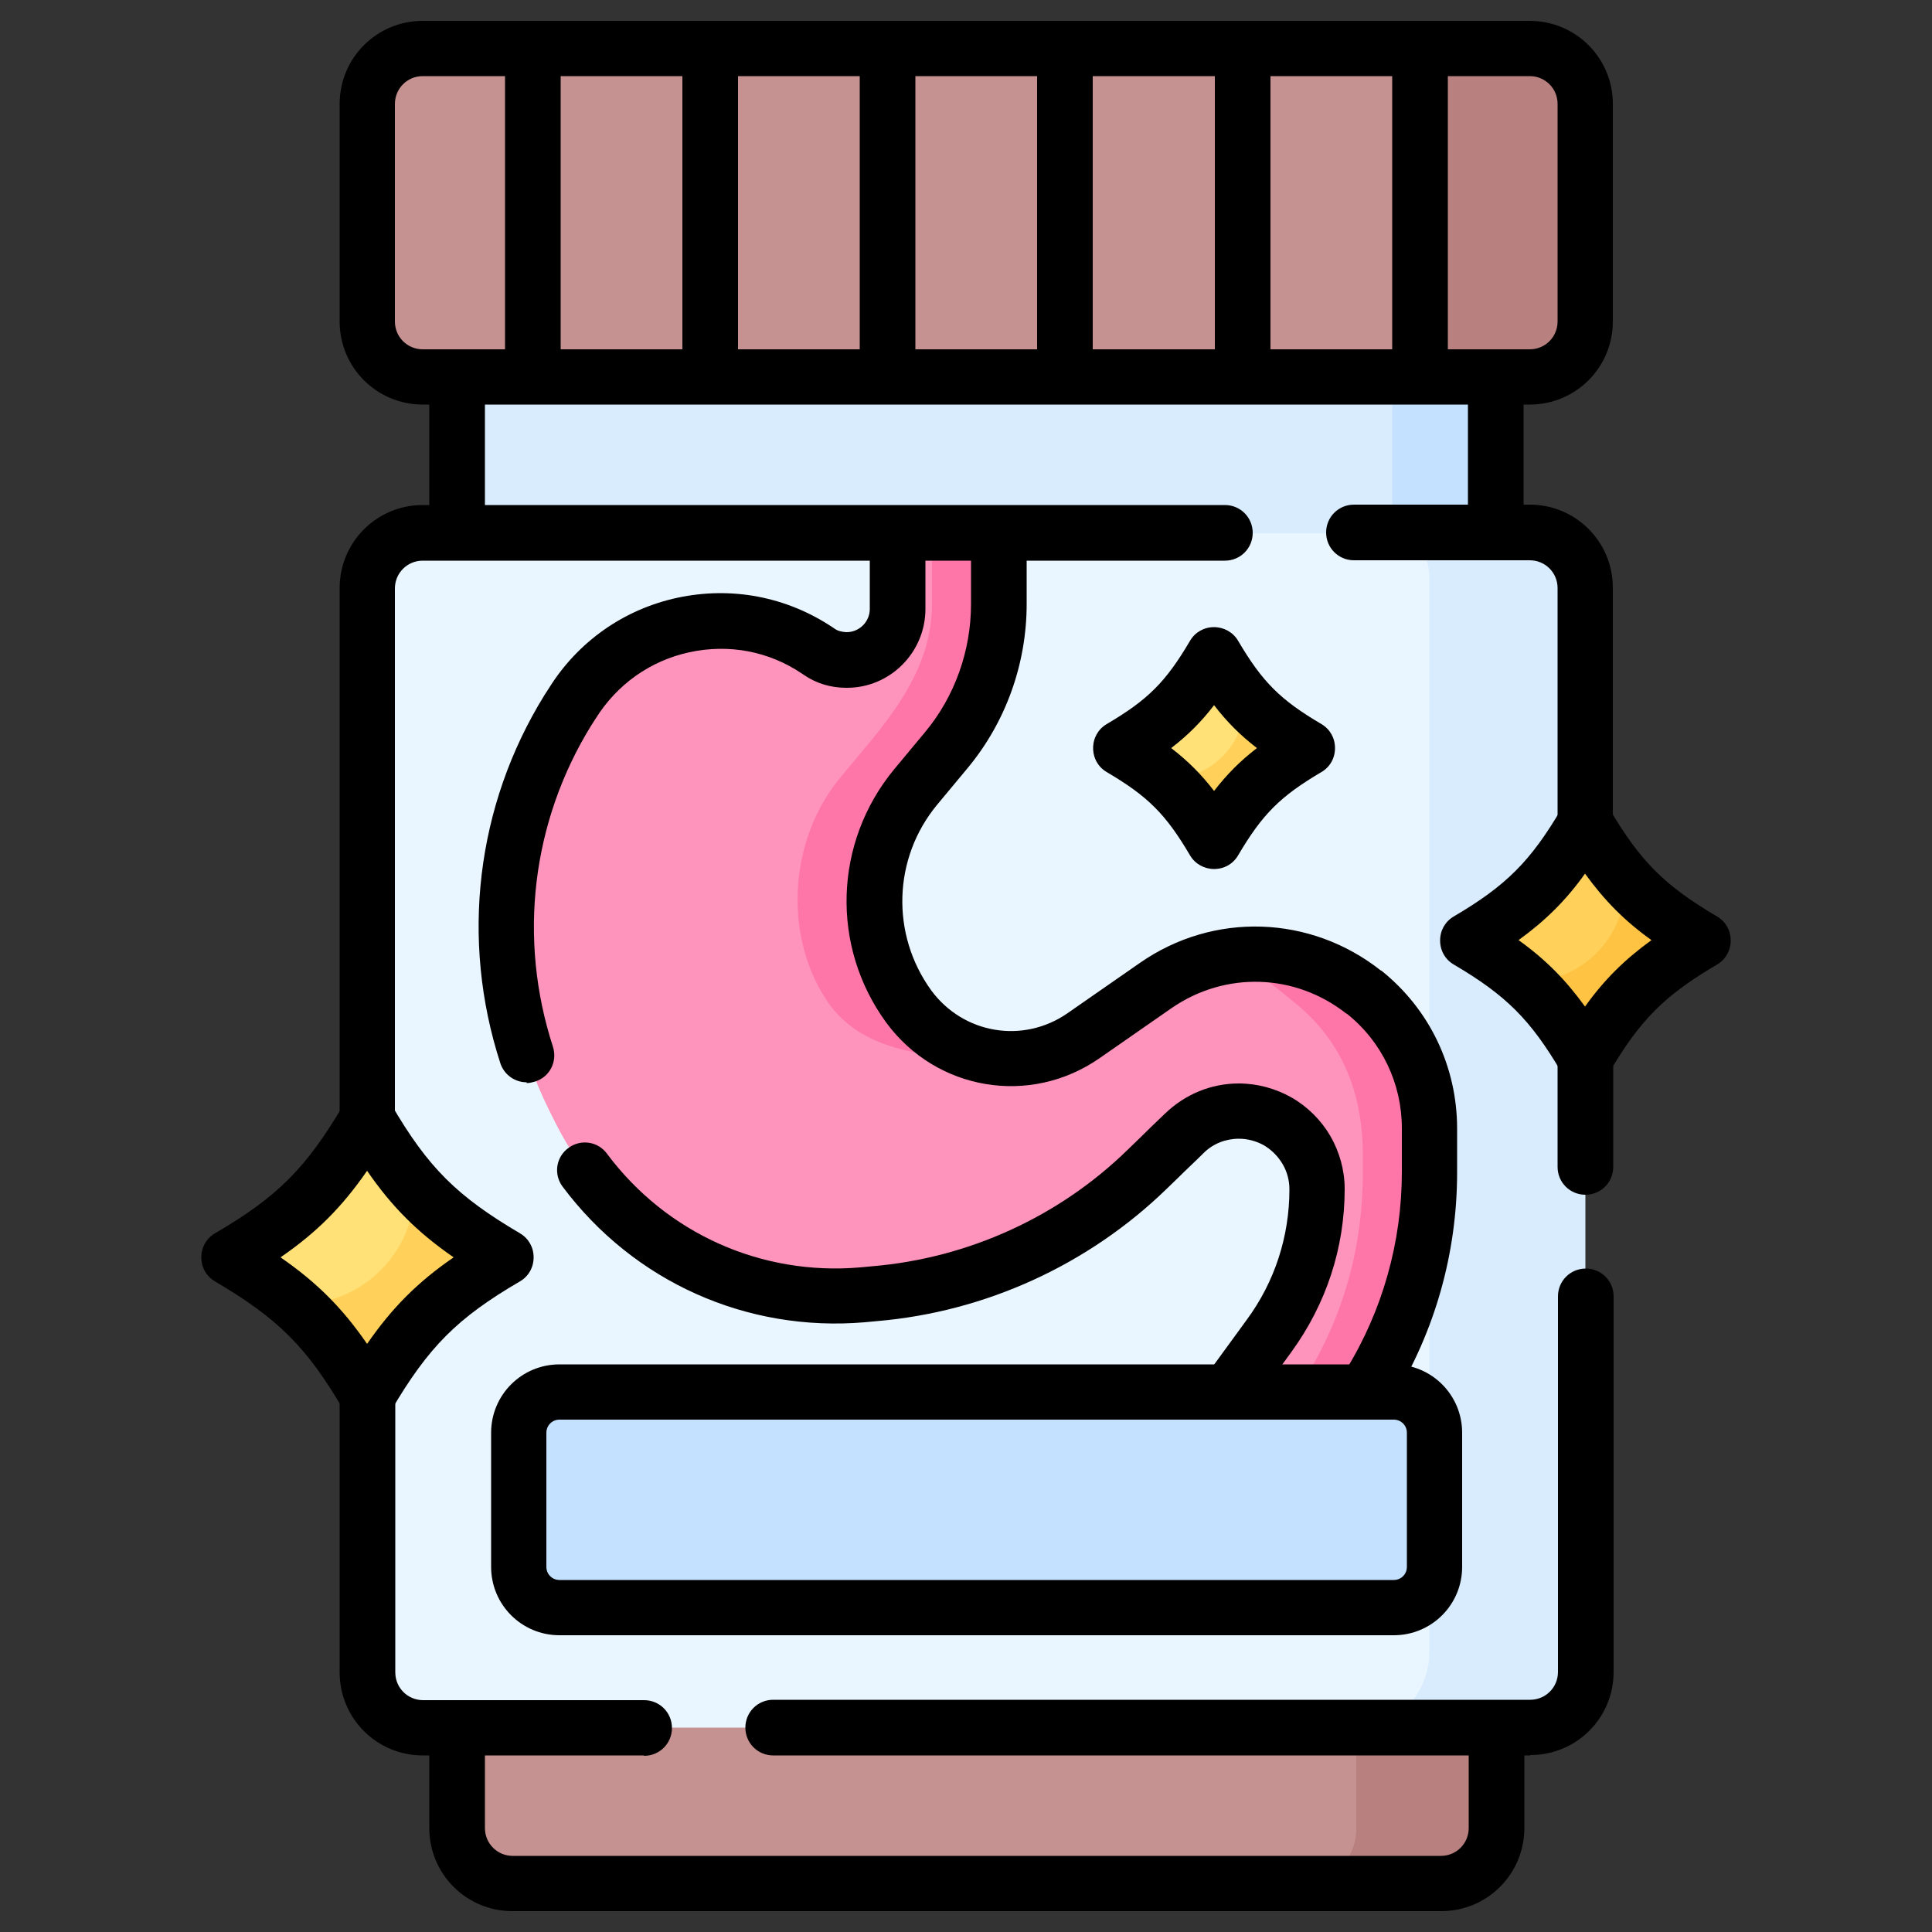 <?xml version="1.0" encoding="UTF-8"?>
<svg id="Layer_1" data-name="Layer 1" xmlns="http://www.w3.org/2000/svg" version="1.1" viewBox="0 0 50 50">
  <rect x="0" y="0" width="50" height="50" fill="#333333" stroke="none"/>
  <defs>
    <style>
      .cls-1 {
        fill: #eaf6ff;
      }

      .cls-1, .cls-2, .cls-3, .cls-4, .cls-5, .cls-6, .cls-7, .cls-8, .cls-9, .cls-10, .cls-11, .cls-12, .cls-13, .cls-14, .cls-15, .cls-16, .cls-17, .cls-18, .cls-19, .cls-20, .cls-21, .cls-22, .cls-23, .cls-24, .cls-25, .cls-26, .cls-27 {
        stroke-width: 0px;
      }

      .cls-2 {
        fill: #fee8c7;
      }

      .cls-3 {
        fill: #fe93bb;
      }

      .cls-4 {
        fill: #000;
      }

      .cls-5 {
        fill: #996136;
      }

      .cls-6 {
        fill: #a6e7f0;
      }

      .cls-7 {
        fill: #fe76a8;
      }

      .cls-8 {
        fill: #fef1da;
      }

      .cls-9 {
        fill: #55b774;
      }

      .cls-10 {
        fill: #fedf30;
      }

      .cls-11 {
        fill: #fae2c0;
      }

      .cls-12 {
        fill: #b98080;
      }

      .cls-13 {
        fill: #eda532;
      }

      .cls-14 {
        fill: #9fd179;
      }

      .cls-15 {
        fill: #c28e63;
      }

      .cls-16 {
        fill: #ffc344;
      }

      .cls-17 {
        fill: #d8ecfe;
      }

      .cls-18 {
        fill: #ffe177;
      }

      .cls-19 {
        fill: #fee97d;
      }

      .cls-20 {
        fill: #fed402;
      }

      .cls-21 {
        fill: #eaf9fa;
      }

      .cls-22 {
        fill: #d4f2f6;
      }

      .cls-23 {
        fill: #c59191;
      }

      .cls-24 {
        fill: #fee45a;
      }

      .cls-25 {
        fill: #f7e680;
      }

      .cls-26 {
        fill: #ffd15b;
      }

      .cls-27 {
        fill: #c4e2ff;
      }
    </style>
  </defs>
  <g>
    <path class="cls-14" d="M138.84,28.62l-5.9,7.07-8.33,2.36v-7.4l-.02-1.03-.17-7.25c.2-1.07.48-2.1.84-3.07,1.07-2.91,2.82-5.28,4.97-6.74,2.15,1.46,3.9,3.83,4.97,6.74.36.97.64,1.99.84,3.07l2.75,6.12.06.14Z"/>
    <path class="cls-9" d="M138.77,28.49l-8.95,3.07-5.24-1.94-.17-7.25c.2-1.07.48-2.1.84-3.07,1.65,1.6,3.16,3.64,4.36,6.02.24.48.45.92.62,1.34.17-.42.38-.86.62-1.34,1.2-2.38,2.71-4.42,4.35-6.02.36.97.64,1.99.84,3.07l2.75,6.12Z"/>
    <path class="cls-14" d="M130.61,31.56h-11.17c-1.75-4.54-1.87-9.03-.49-12.1,1.81.39,3.69,1.4,5.45,2.91h0c1.97,1.69,3.79,4.01,5.19,6.78.24.48.45.92.62,1.34.16.38.29.73.4,1.07Z"/>
    <path class="cls-14" d="M140.99,31.56c1.75-4.54,1.87-9.03.49-12.1-1.81.39-3.69,1.4-5.45,2.91h0c-1.97,1.69-3.79,4.01-5.19,6.78-.24.48-.45.92-.62,1.34-.16.38-.29.73-.4,1.07"/>
    <path class="cls-9" d="M125.06,31.56h-5.62c-1.75-4.54-1.87-9.03-.49-12.1l6.1,12.1Z"/>
    <path class="cls-25" d="M115.29,54.78c-.93.19-1.85.43-2.75.7-2.96.9-2.3,5.26.79,5.26h16.71c3.09,0,3.74-4.36.79-5.26-.9-.28-1.82-.51-2.75-.7,10.19-2.8,17.68-12.13,17.68-23.22h-48.15c0,11.08,7.49,20.42,17.68,23.22Z"/>
    <path class="cls-5" d="M115.51,31.56h-11.32l-1.84-10.48,8.24-2.29.83,2.15,4.09,10.62Z"/>
    <path class="cls-15" d="M115.51,31.56h-8.67l-1.33-7.58c-.13-.75.33-1.48,1.07-1.69l4.84-1.34,4.09,10.62Z"/>
    <path class="cls-13" d="M116.8,60.74h-3.48c-3.09,0-3.74-4.36-.79-5.26.9-.28,1.82-.51,2.75-.7-10.19-2.8-17.68-12.13-17.68-23.22h10.01c0,11.08,4.37,20.42,10.33,23.22-.54.19-1.08.43-1.61.7-1.73.9-1.35,5.26.46,5.26Z"/>
    <path class="cls-5" d="M112.52,16.69c0,.9-.6,1.73-1.51,1.99l-6.57,1.82-2.09.58c-1.1.3-2.24-.34-2.54-1.44-.05-.18-.08-.37-.08-.55,0-.9.6-1.73,1.51-1.99l4.19-1.16,4.47-1.24c1.1-.31,2.23.34,2.54,1.44.05.18.08.37.08.55Z"/>
    <path class="cls-15" d="M112.52,16.69c0,.9-.6,1.73-1.51,1.99l-6.57,1.82c-1.1.3-2.24-.34-2.54-1.44-.05-.18-.08-.37-.08-.55,0-.9.6-1.73,1.51-1.99l2.09-.58,4.47-1.24c1.1-.31,2.23.34,2.54,1.44.05.18.08.37.08.55Z"/>
    <path class="cls-4" d="M145.76,30.82h-3.72c1.44-4.3,1.49-8.6.11-11.67-.14-.32-.49-.49-.83-.42-1.6.35-3.24,1.14-4.82,2.32-.97-3.93-3.07-7.2-5.86-9.1-.25-.17-.58-.17-.83,0-2.79,1.9-4.89,5.17-5.86,9.1-1.58-1.17-3.23-1.97-4.82-2.32-.34-.07-.69.1-.83.42-1.38,3.07-1.33,7.37.11,11.67h-2.39l-1.98-5.13c-.15-.38-.57-.57-.95-.42s-.57.57-.42.95l1.77,4.6h-9.63l-1.62-9.21,6.95-1.93,1.49,3.85c.15.38.57.57.95.42.38-.15.57-.57.42-.95l-1.44-3.74c.57-.24,1.03-.66,1.34-1.2.37-.65.46-1.41.26-2.13-.2-.72-.67-1.32-1.32-1.69-.65-.37-1.41-.46-2.13-.26l-8.66,2.41c-1.49.41-2.36,1.96-1.95,3.45.34,1.22,1.44,2.02,2.64,2.05l1.57,8.94h-5.7c-.41,0-.74.33-.74.74,0,5.55,1.79,10.79,5.17,15.17,2.75,3.56,6.46,6.32,10.61,7.95-.11.03-.22.07-.33.1-1.66.51-2.64,2.07-2.39,3.79.26,1.72,1.65,2.92,3.39,2.92h16.71c1.74,0,3.13-1.2,3.39-2.92.26-1.72-.72-3.28-2.39-3.79-.11-.03-.22-.07-.33-.1,1.5-.59,2.94-1.32,4.31-2.19.34-.22.44-.67.22-1.02-.22-.34-.67-.44-1.02-.22-1.97,1.26-4.1,2.21-6.35,2.82-.33.09-.55.39-.54.73.01.34.25.63.59.7.91.19,1.81.42,2.69.69,1.19.36,1.48,1.39,1.36,2.16-.11.77-.69,1.66-1.93,1.66h-16.71c-1.24,0-1.82-.9-1.93-1.66-.11-.77.17-1.79,1.36-2.16.85-.26,1.73-.49,2.61-.67h8.58c.41,0,.74-.33.74-.74s-.33-.74-.74-.74h-8.56c-4.8-1.34-9.12-4.25-12.18-8.22-3.03-3.92-4.7-8.58-4.85-13.53h46.65c-.21,6.78-3.32,13.08-8.61,17.38-.32.26-.36.72-.11,1.04.26.32.72.36,1.04.11,5.83-4.74,9.17-11.76,9.17-19.26,0-.41-.33-.74-.74-.74ZM100.51,19.44c-.2-.7.22-1.44.92-1.63l8.66-2.41c.12-.03.24-.05.36-.05.23,0,.45.06.65.17.31.17.53.46.63.8.1.34.05.7-.12,1.01s-.46.53-.8.63l-8.66,2.4s0,0,0,0c-.7.19-1.44-.22-1.63-.92ZM140.48,30.82h-3.91l1.86-3.68c.18-.36.04-.81-.33-.99-.36-.18-.81-.04-.99.33l-2.19,4.34h-3.78c-.04-.11-.08-.22-.12-.33.14-.32.3-.66.48-1.01,1.31-2.6,3.04-4.86,5.01-6.55,1.48-1.27,3.03-2.16,4.53-2.6,1.02,2.81.82,6.65-.56,10.49ZM130.22,13.47c2.45,1.85,4.24,4.95,5,8.63-1.61,1.45-3.07,3.25-4.27,5.3v-9.35c0-.41-.33-.74-.74-.74s-.74.33-.74.74v9.35c-1.2-2.04-2.65-3.85-4.27-5.3.76-3.68,2.56-6.78,5-8.63ZM119.4,20.33c1.49.44,3.03,1.32,4.5,2.58,0,0,.02.01.02.02,1.97,1.69,3.7,3.95,5.01,6.55.23.46.43.89.6,1.29,0,0,0,0,0,0,0,.02.01.04.02.05h-4.04l-2.19-4.34c-.18-.36-.63-.51-.99-.33-.36.18-.51.63-.33.99l1.86,3.68h-3.91c-1.38-3.84-1.58-7.68-.56-10.49Z"/>
  </g>
  <g>
    <path class="cls-8" d="M125.65,100.37v4.12h-28.89v-4.12l12.01-9.11c.51-.38,1.12-.59,1.75-.59h1.35c.63,0,1.25.21,1.75.59l12.01,9.11Z"/>
    <path class="cls-11" d="M104.43,102.65l12.01-9.11s.07-.05.1-.07l-2.91-2.21c-.51-.38-1.12-.59-1.75-.59h-1.35c-.63,0-1.25.21-1.75.59l-12.01,9.11v4.12h7.67v-1.84Z"/>
    <path class="cls-22" d="M125.91,102.32v34.27c0,.94-.77,1.71-1.71,1.71h-25.9c-.94,0-1.71-.76-1.71-1.71v-34.27h29.32Z"/>
    <path class="cls-6" d="M125.09,131.35c-10.29,0-18.62-8.34-18.62-18.62v-10.4h-9.88v34.27c0,.94.77,1.71,1.71,1.71h25.9c.94,0,1.71-.76,1.71-1.71v-5.24h-.82Z"/>
    <path class="cls-6" d="M96.59,106.54c.06,0,.11,0,.17,0h28.89c.09,0,.17,0,.26,0v-4.22h-29.32v4.22Z"/>
    <path class="cls-24" d="M125.65,104.14h-28.89c-1.04,0-1.88-.84-1.88-1.88s.84-1.88,1.88-1.88h28.89c1.04,0,1.88.84,1.88,1.88s-.84,1.88-1.88,1.88Z"/>
    <path class="cls-20" d="M105.74,102.26c0-1.04.84-1.88,1.88-1.88h-10.87c-1.04,0-1.88.84-1.88,1.88s.84,1.88,1.88,1.88h10.87c-1.04,0-1.88-.84-1.88-1.88h0Z"/>
    <path class="cls-8" d="M101.66,116.88l-3.29-3.78c-.94-1.08-2.61-1.08-3.55,0l-3.29,3.78v4.54h10.14v-4.54Z"/>
    <path class="cls-2" d="M94.54,117.94l3.29-3.78c.26-.29.56-.5.9-.64l-.37-.42c-.94-1.08-2.61-1.08-3.55,0l-3.29,3.78v4.54h3.02v-3.48Z"/>
    <circle class="cls-21" cx="111.21" cy="120.51" r="9.28"/>
    <path class="cls-22" d="M106.47,112.72v-.2c-2.72,1.62-4.54,4.59-4.54,7.98,0,5.12,4.15,9.28,9.28,9.28,1.57,0,3.04-.39,4.33-1.07-5.43-3.25-9.07-9.2-9.07-15.99h0Z"/>
    <path class="cls-24" d="M126.61,121.22h-27.32v-3.18h27.32c.6,0,1.09.49,1.09,1.09v1.01c0,.6-.49,1.09-1.09,1.09h0Z"/>
    <path class="cls-19" d="M98.97,127.65h-4.76c-2.24,0-4.06-1.82-4.06-4.06v-5.96c0-.42.34-.76.76-.76h11.36c.42,0,.76.34.76.76v5.96c0,2.24-1.82,4.06-4.06,4.06Z"/>
    <path class="cls-10" d="M94.88,123.6v-5.96c0-.42.34-.76.76-.76h-4.72c-.42,0-.76.34-.76.76v5.96c0,2.24,1.82,4.06,4.06,4.06h4.72c-2.24,0-4.06-1.82-4.06-4.06Z"/>
    <path class="cls-4" d="M126.63,117.32v-12.65c.95-.39,1.62-1.32,1.62-2.41,0-1.35-1.03-2.46-2.35-2.59l-11.84-8.98c-.63-.47-1.4-.74-2.19-.74h-1.35c-.79,0-1.56.26-2.19.74l-11.84,8.98c-1.31.13-2.35,1.24-2.35,2.59,0,1.13.72,2.09,1.72,2.45v6.96c-.61.15-1.17.48-1.6.97l-3.08,3.53h-.28c-.82,0-1.48.66-1.48,1.48v2.7c0,.4.32.72.72.72s.72-.32.72-.72v-2.7s.02-.04.04-.04h11.36s.04.02.04.04v5.96c0,1.84-1.5,3.34-3.34,3.34h-4.76c-1.84,0-3.34-1.5-3.34-3.34v-.19c0-.4-.32-.72-.72-.72s-.72.32-.72.72v.19c0,2.63,2.14,4.78,4.78,4.78h1.66v8.21c0,1.34,1.09,2.43,2.43,2.43h25.9c1.34,0,2.43-1.09,2.43-2.43v-14.65c.99-.01,1.78-.82,1.78-1.81v-1.01c0-.99-.8-1.79-1.78-1.81h0ZM95.6,102.26c0-.64.52-1.16,1.16-1.16h19.21c.4,0,.72-.32.72-.72s-.32-.72-.72-.72h-17.07l10.31-7.82c.38-.29.84-.44,1.32-.44h1.35c.47,0,.94.16,1.32.44l10.31,7.82h-4.47c-.4,0-.72.32-.72.72s.32.72.72.72h6.61c.64,0,1.16.52,1.16,1.16s-.52,1.16-1.16,1.16h-28.89c-.64,0-1.16-.52-1.16-1.16h0ZM93.11,116.16l2.25-2.58c.31-.36.76-.56,1.23-.56s.92.2,1.23.56l2.25,2.58h-6.97,0ZM102.27,116.16h-.28l-3.08-3.53c-.42-.49-.98-.82-1.6-.97v-6.8h27.88v12.45h-4.54c-.65-1.82-1.83-3.44-3.37-4.61-1.75-1.33-3.83-2.03-6.03-2.03-3.78,0-7.22,2.14-8.91,5.49-.02,0-.05,0-.07,0h0ZM119.1,117.31h-15.39c-.03-.13-.08-.26-.14-.38,1.42-2.94,4.41-4.82,7.68-4.82,1.88,0,3.66.6,5.16,1.73,1.18.9,2.12,2.11,2.7,3.47h0ZM125.19,136.59c0,.54-.44.99-.99.99h-25.9c-.54,0-.99-.44-.99-.99v-8.21h1.66c1.67,0,3.15-.87,4-2.17.76,1.12,1.74,2.09,2.89,2.83,1.61,1.03,3.47,1.58,5.39,1.58,5.03,0,9.25-3.76,9.88-8.67h4.05v14.65ZM126.97,120.13c0,.2-.16.37-.37.37h-17.02c-.4,0-.72.32-.72.72s.32.72.72.72h10.09c-.63,4.11-4.19,7.23-8.43,7.23-3.19,0-6.14-1.82-7.59-4.64.06-.3.09-.61.09-.93v-1.66h2.77c.4,0,.72-.32.72-.72s-.32-.72-.72-.72h-2.77v-1.74h16.37s0,0,0,0c0,0,0,0,0,0h6.48c.2,0,.37.16.37.37v1.01Z"/>
  </g>
  <g>
    <g>
      <g>
        <path class="cls-23" d="M13.22,48.73h20.79l3-.09c.77,0,1.39-.62,1.39-1.39v-3.9H11.83v4c0,.77.62,1.39,1.39,1.39Z"/>
        <path class="cls-12" d="M35.1,43.34v4c0,.77-.62,1.39-1.39,1.39h3.44c.77,0,1.39-.62,1.39-1.39v-4h-3.44Z"/>
        <rect class="cls-17" x="11.83" y="8.52" width="24.46" height="6.5"/>
        <rect class="cls-27" x="36.03" y="8.52" width="2.68" height="6.5"/>
        <g>
          <path class="cls-12" d="M36.74,1.64l.72-.38h2.13c.79,0,1.43.64,1.43,1.43v5.63c0,.79-.64,1.43-1.43,1.43h-2.13l-.72-.29V1.64Z"/>
          <path class="cls-23" d="M36.74,9.47l-.72.29h-3.16l-.72-.29-.72.29h-3.16l-.72-.29-.72.29h-3.16l-.72-.29-.72.29h-3.16l-.72-.29-.72.29h-3.16l-.72-.29-.72.29h-2.13c-.79,0-1.43-.64-1.43-1.43V2.69c0-.79.64-1.43,1.43-1.43h2.13l.72.29.72-.29h3.16l.63.29.8-.29h3.16l.72.29.72-.29h3.16l.72.29.72-.29h3.16l.72.29.72-.29h3.16l.72.38v7.83Z"/>
        </g>
        <path class="cls-1" d="M40.69,15.35v27.7c-.01.79-.65,1.43-1.44,1.43l-2.94.23H10.94c-.79,0-1.43-.64-1.43-1.43V15.23c0-.79.64-1.43,1.43-1.43h12.29l1.32.96,1.28-.96h10.46l2.96.12c.79,0,1.43.64,1.43,1.43Z"/>
        <path class="cls-17" d="M39.6,13.79h-3.57c.34,0,.96.36.96,1.14v22.15l-.96,1.74.96,1.74v2.24c0,.79-.61,1.91-1.87,1.91h4.48c.79,0,1.43-.64,1.43-1.43V15.23c0-.79-.64-1.43-1.43-1.43Z"/>
      </g>
      <path class="cls-3" d="M36.61,29.13v1.13c0,1.94-.5,3.73-1.52,5.38l-.89,1.36-2.97-.21,1.61-2.22c.8-1.1,1.24-2.43,1.24-3.79,0-.36-.1-.71-.27-1.01-.18-.3-.43-.56-.75-.74-.31-.18-.66-.27-1-.27-.51,0-1.02.2-1.41.57-.33.32-.68.66-.96.93-1.91,1.85-4.4,2.99-7.05,3.22l-.32.03c-3.31.28-6.46-1.48-7.95-4.46-.05-.1-.1-.2-.15-.3-1.65-3.31-1.47-7.24.47-10.38l.11-.17c1.34-2.17,4.22-2.79,6.34-1.37l.06.04c.2.14.44.21.69.21h.02c.73,0,1.32-.59,1.32-1.32v-1.96h.88l1.42.46v1.37c0,1.38-.62,2.59-1.5,3.66l-.79.95c-.71.85-1.06,1.9-1.06,2.95,0,.96.63,2.22,1.22,3.03.65.88,1.75,1.17,2.76,1.17,0,0,.03,0,.04,0,.64,0,1.27-.2,1.83-.58.61-.42,1.26-.87,1.87-1.3.53-.37,1.11-.61,1.71-.72,1.27-.25,2.45.29,3.5,1.13.54.43.91.89,1.15,1.42s.34,1.12.34,1.81Z"/>
      <g>
        <path class="cls-7" d="M26.16,27.39c-.83,0-1.72,0-2.55-.17-.84-.17-1.59-.5-2.11-1.18-1.25-1.71-1.11-4.29.25-5.92l.79-.95c.88-1.07,1.58-2.17,1.58-3.55v-1.83h1.72v1.83c0,1.38-.48,2.72-1.37,3.79l-.79.95c-.71.85-1.06,1.9-1.06,2.95,0,.96.3,1.91.89,2.73.65.88,1.64,1.34,2.65,1.34Z"/>
        <path class="cls-7" d="M35.29,25.68h0c-1.06-.84-2.4-1.15-3.67-.9.7.14,1.26.67,1.84,1.13h0c1.08.86,1.81,2.1,1.81,3.99v.44c0,1.94-.5,3.73-1.52,5.38l-.8,1.22,1.63.14.89-1.36c1.02-1.66,1.52-3.44,1.52-5.38v-1.13c0-1.38-.63-2.68-1.7-3.53Z"/>
      </g>
      <g>
        <path class="cls-18" d="M12.57,32.7c-1.47.89-2,1.43-2.9,2.9-.07.12-.25.12-.33,0-.54-.88-1.04-1.27-1.67-1.83-.42-.37-.89-.71-1.48-1.07-.12-.07-.12-.25,0-.33,1.47-.89,2.25-1.68,3.15-3.15.07-.12.25-.12.33,0,.36.58.69,1.06,1.07,1.48.56.63.95,1.13,1.83,1.67.12.07.12.25,0,.33Z"/>
        <path class="cls-26" d="M12.82,32.37c-.88-.54-1.52-1.04-2.08-1.67,0,.01,0,.02,0,.03,0,1.67-1.36,3.03-3.03,3.03-.01,0-.02,0-.03,0,.63.56,1.13,1.2,1.67,2.08.07.12.25.12.33,0,.89-1.47,1.68-2.25,3.15-3.15.12-.07.12-.25,0-.33Z"/>
      </g>
      <g>
        <path class="cls-26" d="M43.57,24.51c-1.21.74-1.66,1.18-2.4,2.4-.06.1-.21.1-.27,0-.45-.73-.86-1.05-1.38-1.51-.35-.31-.74-.59-1.22-.88-.1-.06-.1-.21,0-.27,1.21-.74,1.87-1.39,2.61-2.61.06-.1.21-.1.27,0,.29.48.58.88.88,1.22.47.52.79.94,1.52,1.38.1.06.1.21,0,.27Z"/>
        <path class="cls-16" d="M43.77,24.24c-.73-.45-1.26-.86-1.72-1.38,0,0,0,.02,0,.03,0,1.39-1.12,2.51-2.51,2.51,0,0-.02,0-.03,0,.52.47.94.99,1.38,1.72.06.1.21.1.27,0,.74-1.21,1.39-1.87,2.61-2.61.1-.06.1-.21,0-.27Z"/>
      </g>
      <g>
        <path class="cls-18" d="M33.43,19.46c-.96.59-1.32.94-1.9,1.9-.05.08-.17.08-.21,0-.35-.58-.68-.83-1.1-1.2-.27-.24-.59-.47-.97-.7-.08-.05-.08-.17,0-.21.96-.59,1.48-1.1,2.07-2.07.05-.08.17-.08.21,0,.23.38.46.69.7.97.37.42.62.74,1.2,1.1.08.05.08.17,0,.21Z"/>
        <path class="cls-26" d="M33.59,19.25c-.58-.35-1-.68-1.37-1.1,0,0,0,.01,0,.02,0,1.1-.89,1.99-1.99,1.99,0,0-.01,0-.02,0,.41.37.74.79,1.1,1.37.05.08.17.08.21,0,.59-.96,1.1-1.48,2.07-2.07.08-.05.08-.17,0-.21Z"/>
      </g>
      <path class="cls-27" d="M14.47,36.03h21.47c.58,0,1.05.47,1.05,1.05v3.48c0,.58-.47,1.05-1.05,1.05H14.47c-.58,0-1.05-.47-1.05-1.05v-3.48c0-.58.47-1.05,1.05-1.05Z"/>
    </g>
    <g>
      <path class="cls-4" d="M39.6,10.47H10.94c-1.19,0-2.15-.96-2.15-2.15V2.69c0-1.19.96-2.15,2.15-2.15h28.65c1.19,0,2.15.96,2.15,2.15v5.63c0,1.19-.96,2.15-2.15,2.15ZM10.94,1.97c-.4,0-.72.32-.72.72v5.63c0,.4.32.72.72.72h28.65c.4,0,.72-.32.72-.72V2.69c0-.4-.32-.72-.72-.72H10.94Z"/>
      <path class="cls-4" d="M37.28,49.46H13.26c-1.19,0-2.15-.96-2.15-2.15v-2.3c0-.4.32-.72.72-.72s.72.32.72.72v2.3c0,.4.32.72.72.72h24.02c.4,0,.72-.32.72-.72v-2.3c0-.4.32-.72.72-.72s.72.32.72.72v2.3c0,1.19-.96,2.15-2.15,2.15Z"/>
      <path class="cls-4" d="M38.71,14.32c-.4,0-.72-.32-.72-.72v-3.68c0-.4.32-.72.72-.72s.72.32.72.72v3.68c0,.4-.32.72-.72.72Z"/>
      <path class="cls-4" d="M11.83,14.32c-.4,0-.72-.32-.72-.72v-3.68c0-.4.32-.72.72-.72s.72.32.72.72v3.68c0,.4-.32.72-.72.72Z"/>
      <path class="cls-4" d="M41.03,30.92c-.4,0-.72-.32-.72-.72v-2.83c0-.4.32-.72.72-.72s.72.32.72.72v2.83c0,.4-.32.72-.72.72Z"/>
      <path class="cls-4" d="M16.66,45.43h-5.72c-1.19,0-2.15-.96-2.15-2.15v-7.16c0-.4.32-.72.72-.72s.72.32.72.72v7.16c0,.4.32.72.72.72h5.72c.4,0,.72.32.72.72s-.32.72-.72.72Z"/>
      <path class="cls-4" d="M39.6,45.43h-19.59c-.4,0-.72-.32-.72-.72s.32-.72.72-.72h19.59c.4,0,.72-.32.72-.72v-9.72c0-.4.32-.72.72-.72s.72.32.72.72v9.72c0,1.19-.96,2.15-2.15,2.15Z"/>
      <path class="cls-4" d="M9.51,29.67c-.4,0-.72-.32-.72-.72v-13.73c0-1.19.96-2.15,2.15-2.15h20.76c.4,0,.72.32.72.72s-.32.72-.72.72H10.94c-.4,0-.72.32-.72.72v13.73c0,.4-.32.72-.72.72Z"/>
      <path class="cls-4" d="M41.03,22c-.4,0-.72-.32-.72-.72v-6.06c0-.4-.32-.72-.72-.72h-4.55c-.4,0-.72-.32-.72-.72s.32-.72.72-.72h4.55c1.19,0,2.15.96,2.15,2.15v6.06c0,.4-.32.72-.72.72Z"/>
      <path class="cls-4" d="M13.79,10.28c-.4,0-.72-.32-.72-.72V1.44c0-.4.32-.72.72-.72s.72.32.72.72v8.12c0,.4-.32.72-.72.72Z"/>
      <path class="cls-4" d="M18.38,10.28c-.4,0-.72-.32-.72-.72V1.44c0-.4.32-.72.72-.72s.72.32.72.72v8.12c0,.4-.32.72-.72.72Z"/>
      <path class="cls-4" d="M27.56,10.28c-.4,0-.72-.32-.72-.72V1.44c0-.4.32-.72.72-.72s.72.32.72.72v8.12c0,.4-.32.72-.72.72Z"/>
      <path class="cls-4" d="M22.97,10.28c-.4,0-.72-.32-.72-.72V1.44c0-.4.32-.72.72-.72s.72.32.72.72v8.12c0,.4-.32.72-.72.72Z"/>
      <path class="cls-4" d="M32.16,10.28c-.4,0-.72-.32-.72-.72V1.44c0-.4.32-.72.72-.72s.72.32.72.72v8.12c0,.4-.32.72-.72.72Z"/>
      <path class="cls-4" d="M36.75,10.28c-.4,0-.72-.32-.72-.72V1.44c0-.4.32-.72.72-.72s.72.32.72.72v8.12c0,.4-.32.72-.72.72Z"/>
      <path class="cls-4" d="M35.44,36.56c-.13,0-.26-.03-.37-.11-.34-.21-.44-.65-.24-.99.95-1.54,1.45-3.32,1.45-5.13v-1.13c0-1.16-.52-2.25-1.43-2.97,0,0,0,0-.01,0-1.32-1.04-3.13-1.1-4.52-.14l-1.87,1.3c-1.79,1.24-4.21.84-5.51-.92-1.45-1.98-1.36-4.67.2-6.56l.79-.95c.78-.93,1.2-2.12,1.2-3.33v-1.71c0-.4.32-.72.72-.72s.72.32.72.72v1.71c0,1.55-.54,3.06-1.53,4.25l-.79.95c-1.14,1.38-1.2,3.35-.15,4.8.83,1.13,2.38,1.39,3.53.59l1.87-1.3c1.91-1.33,4.42-1.24,6.24.2,0,0,0,0,.01,0,1.25,1,1.96,2.49,1.96,4.09v1.13c0,2.08-.57,4.11-1.66,5.88-.14.22-.37.34-.61.34Z"/>
      <path class="cls-4" d="M13.63,28.01c-.3,0-.58-.19-.68-.49-1.04-3.2-.63-6.67,1.14-9.53l.11-.17c.75-1.21,1.94-2.05,3.33-2.35,1.4-.3,2.82-.03,4.01.76l.06.04c.08.06.18.08.29.09h.02c.33,0,.6-.27.6-.6v-1.83c0-.4.32-.72.72-.72s.72.32.72.72v1.83c0,1.12-.91,2.04-2.03,2.04h-.02c-.39,0-.77-.11-1.09-.33l-.06-.04c-.86-.58-1.89-.77-2.91-.55-1.01.22-1.87.83-2.42,1.71l-.11.17c-1.55,2.5-1.91,5.53-1,8.33.12.38-.08.78-.46.9-.07.02-.15.04-.22.04Z"/>
      <path class="cls-4" d="M31.91,36.58c-.15,0-.29-.04-.42-.14-.32-.23-.39-.68-.16-1l.94-1.29c.72-.98,1.1-2.15,1.1-3.37,0-.23-.06-.46-.18-.66-.12-.2-.28-.36-.48-.48-.2-.11-.42-.17-.65-.17-.34,0-.67.13-.91.37-.22.22-.46.44-.67.65l-.29.28c-2.02,1.96-4.68,3.18-7.49,3.42l-.32.03c-3.06.26-5.98-1.05-7.82-3.51-.24-.32-.17-.77.15-1,.32-.24.77-.17,1,.15,1.54,2.06,3.99,3.16,6.55,2.94l.32-.03c2.48-.21,4.83-1.28,6.61-3.02l.29-.28c.21-.21.44-.43.67-.65.52-.5,1.19-.78,1.91-.78.48,0,.95.13,1.36.36.42.24.77.59,1.01,1,.24.42.37.89.37,1.37,0,1.53-.48,2.98-1.38,4.22l-.94,1.29c-.14.19-.36.29-.58.29Z"/>
      <path class="cls-4" d="M9.51,36.84c-.25,0-.49-.13-.62-.35-.95-1.63-1.7-2.37-3.33-3.33-.22-.13-.35-.36-.35-.62s.13-.49.35-.62c1.63-.95,2.37-1.7,3.33-3.33.13-.22.36-.35.62-.35s.49.13.62.35c.95,1.63,1.7,2.37,3.33,3.33.22.13.35.36.35.62s-.13.49-.35.62c-1.63.95-2.37,1.7-3.33,3.33-.13.22-.36.35-.62.35ZM7.26,32.54c.94.65,1.6,1.31,2.24,2.24.65-.94,1.31-1.6,2.24-2.24-.94-.65-1.6-1.31-2.24-2.24-.65.94-1.31,1.6-2.24,2.24Z"/>
      <path class="cls-4" d="M31.42,22.49c-.25,0-.49-.13-.62-.35-.63-1.07-1.09-1.53-2.16-2.16-.22-.13-.35-.36-.35-.62s.13-.49.35-.62c1.07-.63,1.53-1.09,2.16-2.16.13-.22.36-.35.62-.35h0c.25,0,.49.13.62.35.63,1.07,1.09,1.53,2.16,2.16.22.13.35.36.35.62s-.13.49-.35.62c-1.07.63-1.53,1.09-2.16,2.16-.13.22-.36.35-.62.35ZM30.31,19.36c.43.33.78.68,1.11,1.11.33-.43.68-.78,1.11-1.11-.43-.33-.78-.68-1.11-1.11-.33.43-.68.78-1.11,1.11Z"/>
      <path class="cls-4" d="M41.03,28.1c-.25,0-.49-.13-.62-.35-.8-1.36-1.43-1.99-2.79-2.79-.22-.13-.35-.36-.35-.62s.13-.49.35-.62c1.36-.8,1.99-1.43,2.79-2.79.13-.22.36-.35.62-.35h0c.25,0,.49.13.62.35.8,1.36,1.43,1.99,2.79,2.79.22.13.35.36.35.62s-.13.49-.35.62c-1.36.8-1.99,1.43-2.79,2.79-.13.22-.36.35-.62.35ZM39.3,24.33c.7.5,1.22,1.03,1.72,1.72.5-.7,1.03-1.22,1.72-1.72-.7-.5-1.22-1.03-1.72-1.72-.5.7-1.03,1.22-1.72,1.72Z"/>
      <path class="cls-4" d="M36.06,42.32H14.48c-.98,0-1.77-.79-1.77-1.77v-3.47c0-.98.79-1.77,1.77-1.77h21.59c.98,0,1.77.79,1.77,1.77v3.47c0,.98-.79,1.77-1.77,1.77ZM14.48,36.74c-.19,0-.34.15-.34.34v3.47c0,.19.15.34.34.34h21.59c.19,0,.34-.15.34-.34v-3.47c0-.19-.15-.34-.34-.34H14.48Z"/>
    </g>
  </g>
</svg>